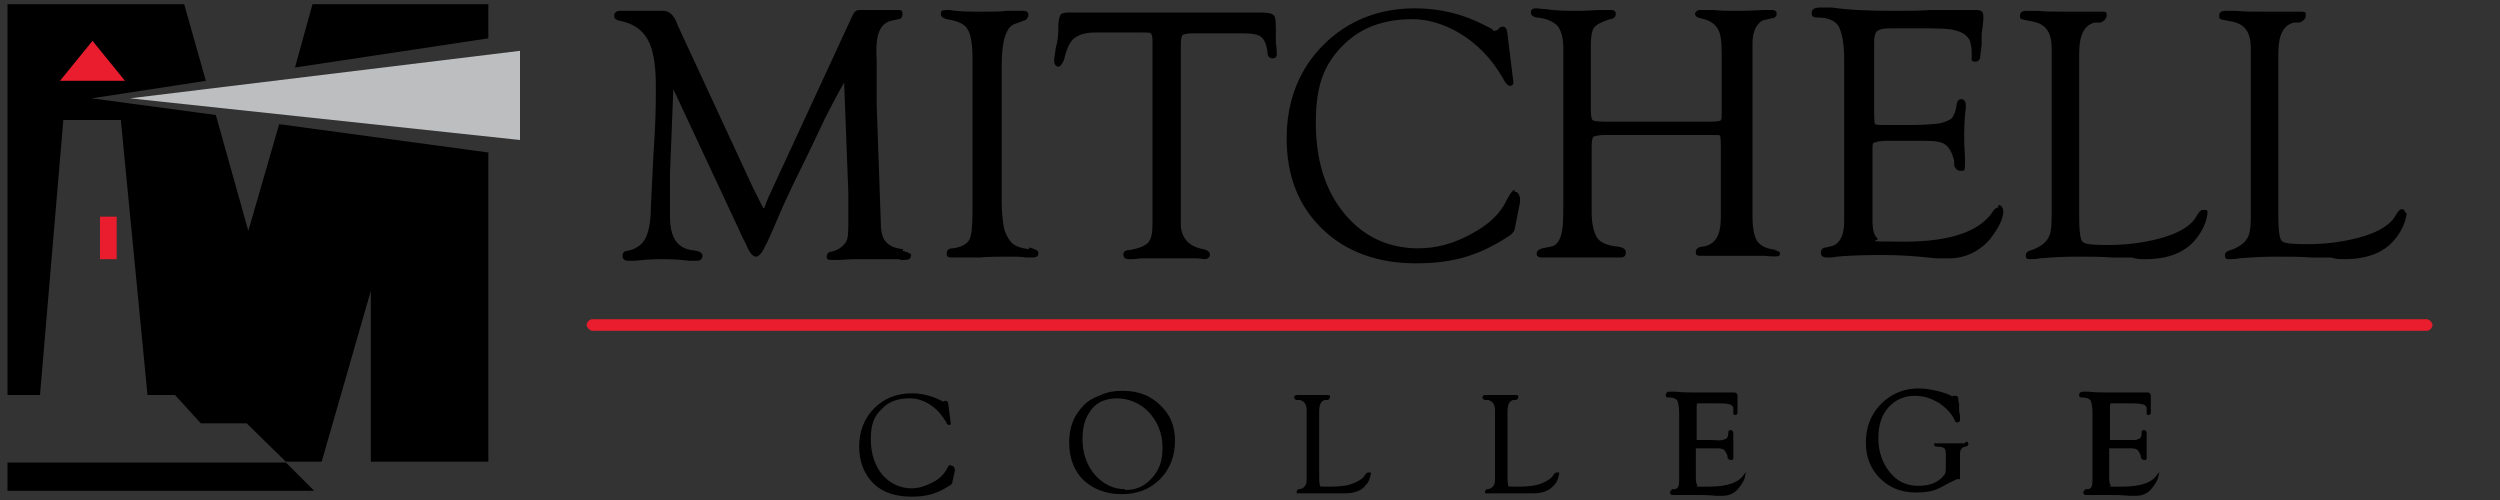 <?xml version="1.0" encoding="UTF-8"?>
<svg xmlns="http://www.w3.org/2000/svg" version="1.1" viewBox="0 0 300 60">
  <rect x="0" y="0" width="300" height="60" fill="#333333" stroke="none"/>
  <defs>
    <style>
      .cls-1 {
        fill: #e91d2d;
      }

      .cls-2 {
        fill: #bcbec0;
      }

      .cls-3 {
        fill: #fff;
      }
    </style>
  </defs>
  <!-- Generator: Adobe Illustrator 28.7.3, SVG Export Plug-In . SVG Version: 1.2.0 Build 164)  -->
  <g>
    <g id="Layer_1">
      <g id="Vector">
        <g>
          <path class="cls-1" d="M291.2,38.3H71.1c-.4,0-.7.4-.7.7s.4.7.7.7h220.1c.4,0,.7-.4.7-.7s-.4-.7-.7-.7Z"/>
          <path d="M181.1,47.5h0Z"/>
          <g>
            <path d="M114,55.8h0c-.1,0-.2.1-.4.5-.3.6-.9,1.2-1.7,1.6-.8.4-1.6.7-2.5.7-1.4,0-2.6-.6-3.5-1.6-.9-1.1-1.4-2.5-1.4-4.3s.4-2.8,1.3-3.6c.8-.9,1.9-1.3,3.4-1.3s3.2.9,4.3,2.8c.1.3.3.4.4.4h0c0,0,.1,0,.2-.1h0c0,0-.3-2.4-.3-2.4,0,0,0-.4-.3-.4s-.1,0-.3.1c0,0,0,0,0,0h0l-.4-.2c-1-.5-2.2-.8-3.4-.8-1.8,0-3.3.6-4.5,1.8-1.2,1.2-1.8,2.8-1.8,4.6s.6,3.3,1.7,4.4c1.1,1.1,2.7,1.6,4.6,1.6s3.1-.4,4.5-1.3c.3-.1.4-.4.4-.5l.3-1.4h0c-.1-.4-.2-.5-.4-.5h0Z"/>
            <path d="M134.7,46.9c-.9,0-1.7.1-2.6.5-.8.3-1.6.7-2.1,1.3-.5.5-1,1.2-1.3,2-.3.8-.4,1.6-.4,2.4,0,1.9.6,3.4,1.7,4.5,1.2,1.1,2.7,1.7,4.6,1.7s3.4-.6,4.6-1.8c1.2-1.2,1.8-2.8,1.8-4.6s-.6-3.2-1.8-4.3c-1.1-1.1-2.6-1.7-4.4-1.7ZM135,58.7c-1.4,0-2.6-.6-3.6-1.7-1-1.2-1.5-2.6-1.5-4.3s.4-2.7,1.1-3.6c.7-.9,1.8-1.3,3.1-1.3s2.8.6,3.8,1.7,1.6,2.5,1.6,4.2-.4,2.7-1.3,3.7c-.9,1-1.9,1.4-3.2,1.4h0Z"/>
            <path d="M164.2,56.7c-.1,0-.2,0-.4.3-.2.4-.7.7-1.4,1s-1.7.4-2.8.4-1.2,0-1.2-.1c0,0-.1-.2-.1-1.1v-7.8c0-.8.2-1.3.7-1.4h.3c.3-.1.3-.3.3-.4s0-.2-.3-.2h-.4c-.4,0-.9,0-1.4,0s-.9,0-1.3,0h-.5c-.4,0-.4.2-.4.3s0,.2.3.3h.4c.6.2.8.6.8,1.3v7.9c0,.5,0,.9-.2,1.1-.1.2-.4.4-.7.4-.2,0-.3.2-.3.3s0,.1,0,.2c0,0,.1,0,.2,0h0c.1,0,.3,0,.5,0,.4,0,1,0,1.8,0s1.2,0,1.7,0h.9c.2,0,.4,0,.7,0,1.1,0,2-.3,2.5-1,.4-.4.5-.9.6-1.3,0,0,0-.1,0-.2h-.2,0ZM155.7,59.2h0Z"/>
            <path d="M186.8,56.7c-.2,0-.3.2-.4.3-.2.4-.7.7-1.4,1s-1.7.4-2.8.4-1.2,0-1.2-.1c0,0-.1-.2-.1-1.1v-7.8c0-.8.2-1.3.7-1.4h.3c.3-.1.3-.3.3-.4s0-.2-.3-.2h-.4c-.4,0-.9,0-1.4,0s-.9,0-1.3,0h-.5c-.4,0-.4.2-.4.3s0,.2.3.3h.4c.6.2.8.6.8,1.3v7.9c0,.5,0,.9-.2,1.1-.1.2-.4.4-.7.4-.2,0-.3.2-.3.3s0,.1,0,.2c0,0,.1,0,.2,0h0c.1,0,.3,0,.5,0,.4,0,1,0,1.8,0s1.2,0,1.7,0h.9c.2,0,.4,0,.7,0,1.1,0,1.9-.3,2.5-1,.4-.4.5-.9.6-1.3,0,0,0-.1,0-.2h-.2,0ZM178.4,59.2h0Z"/>
            <path d="M209.6,56.7h0c0,0-.2,0-.3.2-.6,1-2,1.5-4.3,1.5s-1.2,0-1.3-.1c0,0-.2-.3-.2-.8v-3.5c0-.1,0-.2,0-.2s.1,0,.5,0h1.9c.4,0,.8,0,1,.2.1.1.3.4.4.7v.2c0,.1.2.3.4.3s.3,0,.3-.3v-.2c0-.4,0-.7,0-1s0-1,0-1.5v-.2c0-.3-.2-.4-.3-.4s-.3,0-.3.3c0,.4-.1.6-.2.7,0,0-.1.1-.5.2s-.8,0-1.4,0h-1.3c-.3,0-.4,0-.4,0,0,0,0,0,0-.4v-3.5c0-.4,0-.4.1-.5,0,0,.2,0,.6,0h1.3c.9,0,1.5,0,1.8.1.3,0,.5.2.6.4,0,.1,0,.3,0,.4v.2c0,0,0,.2,0,.2,0,0,.1.1.2.1h0c.1,0,.2,0,.3-.2,0,0,0-.2,0-.7v-.5c0-.4,0-.6,0-.7v-.2c0-.2-.1-.4-.4-.4h-2.2c-.5,0-1.2,0-1.9,0-1.1,0-2.2,0-3-.1-.2,0-.4,0-.6,0-.4,0-.5.2-.5.4s0,.3.4.3.8.1,1,.4c.1.3.2.8.2,1.6v7.9c0,.7-.1,1-.5,1.1h-.3c-.2.1-.3.3-.3.4s0,.3.4.3.2,0,.4,0c.4,0,1.1,0,2.1,0s1.6,0,2.7.1h.7c.8,0,1.5-.3,2-1,.4-.5.7-1,.7-1.4.1-.2,0-.2,0-.2h0Z"/>
            <path d="M235.7,53.2c0,0-.3,0-.7,0h-2.5c-.1,0-.3,0-.4,0s0,0,0,.1c0,.1,0,.3.4.3.5,0,.7.1.8.2.1,0,.2.3.2.6v1.5c0,.5,0,.9-.2,1.1-.7.9-1.7,1.3-3.1,1.3s-2.5-.5-3.4-1.6c-.9-1.1-1.4-2.5-1.4-4.1s.4-2.8,1.2-3.7,1.9-1.4,3.1-1.4,2,.3,2.9.8c.9.6,1.6,1.3,2,2.2,0,.1.2.2.3.2h0c.1,0,.3-.1.3-.3s0-.1,0-.3c0-.2,0-.4-.1-.7v-.8c0-.2-.1-.4-.1-.6s0-.5-.3-.5-.1,0-.2,0h-.2c0,.1,0,.1,0,.1,0,0,0,0,0,0-.4-.3-1.1-.5-1.9-.7-2.8-.7-5-.1-6.7,1.6-1.2,1.2-1.8,2.8-1.8,4.6s.6,3.2,1.7,4.3c1.1,1.1,2.5,1.7,4.3,1.7s2.5-.3,3.7-1l.6-.3c.3-.1.5-.3.7-.3s.2,0,.3,0v-.2c0,0,0-.3,0-.3v-2.6c0-.4.2-.7.6-.8.3,0,.4-.2.4-.3,0,0,0-.3-.2-.3h0Z"/>
            <path d="M259.2,56.7h0c0,0-.2,0-.3.2-.6,1-2,1.5-4.3,1.5s-1.2,0-1.3-.1c0,0-.2-.3-.2-.8v-3.5c0-.1,0-.2,0-.2s.1,0,.5,0h1.9c.4,0,.8,0,1,.2.1.1.3.4.4.7v.2c0,.1.2.3.4.3s.3,0,.3-.3v-.2c0-.4,0-.7,0-1s0-1,0-1.5v-.2c0-.3-.2-.4-.3-.4s-.3,0-.3.3c0,.4-.1.6-.2.7,0,0-.2.1-.5.2-.4,0-.8,0-1.4,0h-1.3c-.3,0-.4,0-.4,0,0,0,0,0,0-.4v-3.5c0-.4,0-.4.1-.5,0,0,.2,0,.6,0h1.3c.9,0,1.5,0,1.8.1.3,0,.5.2.6.4,0,.1,0,.3,0,.4v.2c0,0,0,.2,0,.2,0,0,.1.1.2.1h0c.1,0,.2,0,.3-.2,0,0,0-.2,0-.7v-.5c0-.4,0-.6,0-.7v-.2c0-.2-.1-.4-.4-.4h-2.2c-.5,0-1.2,0-1.9,0-1.1,0-2.2,0-3-.1-.2,0-.4,0-.6,0-.4,0-.5.2-.5.4s0,.3.4.3.8.1,1,.4c.1.3.2.8.2,1.6v7.9c0,.7-.1,1-.5,1.1h-.3c-.2.1-.3.3-.3.4s0,.3.4.3.2,0,.4,0c.4,0,1.1,0,2.1,0s1.6,0,2.7.1h.7c.8,0,1.5-.3,2-1,.4-.5.7-1,.7-1.4.2-.2,0-.2,0-.2h0Z"/>
          </g>
          <path class="cls-3" d="M181.1,24.6"/>
          <g>
            <path d="M108.4,29.9c-1-.1-1.7-.4-2.1-.9-.4-.4-.6-1.2-.6-2.2l-.5-14.3v-5.2c-.1-1.6,0-2.8.3-3.5.3-.7.7-1.1,1.4-1.3l.9-.2c.4,0,.5-.4.5-.6,0-.4-.1-.5-.5-.5h-4.5c-.3,0-.5,0-.7.2-.1.1-.3.4-.5.9l-9.9,21.4-.4,1c0,.2-.1.3-.2.3,0,0,0-.1-.2-.4l-1.1-2.2-8.9-19.2-.2-.5c-.4-1-1-1.4-1.6-1.4h-5.2c-.6,0-.7.4-.7.6s.1.5.7.6c1.5.3,2.6,1,3.3,2.2.7,1.2,1,3.1,1,5.6s0,4-.3,8.5l-.3,6.2c0,1.7-.3,3-.7,3.7-.4.7-1.1,1.2-2.1,1.4-.5,0-.6.4-.6.6s.1.6.7.6.4,0,.7,0c1-.1,1.9-.2,3-.2s2.1,0,3.7.2c.2,0,.5,0,.8,0,.6,0,.7-.4.7-.6,0-.4-.4-.6-1.4-.7-1.7-.3-2.5-1.6-2.5-4s0-4.3,0-5.2l.4-10.1,7.9,16.9.4.9c.4.7.5,1,.6,1.2.3.7.7,1.1,1,1.1s.7-.4,1-1c0-.1.2-.4.4-.8.3-.7.7-1.5,1.1-2.5,1-2.4,1.7-3.7,1.8-4l2.2-4.5,1.9-4c.4-.7,1.1-2.2,2.2-4.1l.5,13.2v3.5c0,1.3,0,2.2-.4,2.6-.3.4-.8.8-1.6,1-.4,0-.6.3-.6.6s.1.4.7.4,1,0,2.5-.1c1,0,1.6,0,2.1,0s1.2,0,1.8,0h1.6c0,.1.5.1.5.1.6,0,.9-.1.9-.5.2-.2-.2-.4-1-.6h0Z"/>
            <path d="M123.5,29.9c-.9-.1-1.5-.3-1.9-.6-.4-.3-.7-.8-1-1.5-.2-.6-.4-1.9-.4-3.9V7.9c0-2.9.5-4.6,1.5-5l1.1-.4c.4-.1.6-.4.6-.7s-.1-.5-.7-.5h-1.9c-.7.1-1.6.1-2.7.1-1.7,0-3.1,0-4.1-.2-.5,0-.8,0-1,.1,0,0-.1.2-.1.4,0,.3.3.5.7.6,1.3.2,2.2.6,2.5,1.2.4.6.6,1.8.6,3.5v18.3c0,1.8-.1,3-.4,3.5s-1,.9-2,1c-.5,0-.7.3-.7.6s0,.5.7.5.6,0,1,0h2.5c0-.1,3.1-.1,3.1-.1,1,0,1.8,0,2.2.1.3,0,.6,0,.8,0,.7,0,.7-.3.7-.6s-.7-.5-1.1-.6h0Z"/>
            <path d="M153.1,3.4c0-1.2-.1-1.5-.3-1.6-.2-.2-.7-.3-1.5-.3h-23.1c-.5,0-.9.1-1,.4-.1.2-.2.7-.2,1.3s0,1.5-.3,2.5c-.1.8-.2,1.3-.2,1.6,0,.5.3.7.5.7s.5-.3.7-.9c.3-1.3.7-2.1,1.2-2.5s1.3-.7,2.5-.7h5.7c.6,0,.9,0,1,.1s.2.3.2.9v21.8c0,1.2-.1,1.9-.5,2.4-.4.4-1.1.7-2.2.9-.5,0-.8.2-.8.5s.1.6.7.6.6,0,1.4-.1c.4,0,.9,0,1.5,0h3.2c1,0,1.6,0,1.9,0,.5,0,.9.1,1,.1.6,0,.7-.4.7-.6s-.3-.5-.8-.6c-1.7-.3-2.6-1.3-2.7-2.8V5.4c0-.8.1-1,.2-1.2,0,0,.4-.2,1.1-.2h6c1.2,0,1.9.1,2.3.4s.7.9.8,1.9c0,.5.3.7.6.7h0c.3,0,.6-.1.5-.8,0-.2,0-.6-.1-1,0-.4,0-1,0-1.8h0Z"/>
            <path d="M181.8,22.8h0c-.2,0-.4.1-1,1.2-.7,1.6-2.2,3-4.3,4.1-2,1.1-4.1,1.7-6.3,1.7-3.6,0-6.6-1.4-8.9-4.2-2.3-2.8-3.4-6.4-3.4-10.9s1-6.9,3.1-9.1c2.1-2.2,4.9-3.3,8.5-3.3s8.1,2.3,10.8,7c.4.8.7,1,.9,1h0c.1,0,.3,0,.4-.3v-.2c0,0-.7-5.7-.7-5.7,0-.2-.1-.9-.5-.9s-.3,0-.7.4c-.1,0-.2.1-.2.1h-.3c0-.1-.3-.3-.3-.3l-.8-.4c-2.5-1.3-5.3-2-8.3-2-4.4,0-8.1,1.5-11,4.4-2.9,2.9-4.4,6.7-4.4,11.2s1.4,8.1,4.3,10.9c2.8,2.7,6.6,4.1,11.2,4.1s7.6-1,10.9-3.1c.7-.4,1-.8,1-1.2l.6-3v-.4c0,0,0-.2,0-.2-.2-.7-.5-.7-.7-.7h0Z"/>
            <path d="M213.3,30c-1.2-.1-1.9-.4-2.4-1-.4-.6-.6-1.6-.6-3.1V5.2c0-.7.1-1.3.4-1.9.3-.5.6-.8,1-.9l.9-.2c.5,0,.6-.4.6-.5,0-.2,0-.5-.6-.5h-.8c-.6,0-1.6.1-3.2.1s-2,0-3-.1h-1.5c-.5,0-.6.2-.7.4,0,.3.2.5.7.6,1,.2,1.6.6,2,1.2.4.6.5,1.6.5,3.1v7.3c0,.4,0,.6-.2.7,0,0-.4.1-1.1.1h-12.7c-1.1,0-1.4-.1-1.5-.2s-.2-.4-.2-1.3v-7.6c0-1,.1-1.8.4-2.2.3-.4,1-.7,1.9-1,.4,0,.7-.3.7-.6s-.1-.5-.7-.5h-.9c-.9,0-1.8.1-2.8.1-1.5,0-2.8,0-3.9-.2-.6,0-1-.1-1.3-.1h0c-.5,0-.6.3-.6.5s.1.5.7.6c1.2.1,2,.5,2.5,1,.4.5.7,1.4.7,2.6v18.4c0,1.9,0,3.4-.3,4.2-.2.7-.6,1.2-1.2,1.3l-1,.2c-.5.1-.7.4-.7.6s0,.5.7.5.6,0,1.3,0c.5,0,1,0,1.3,0h1.4c0,0,1.8,0,1.8,0,1.3,0,2.2,0,2.5,0,.5,0,.9,0,1,0,.3,0,.4,0,.6-.2,0,0,.1-.2.1-.4,0-.4-.3-.6-.9-.7-1.3-.1-2.1-.5-2.5-1-.4-.6-.7-1.6-.7-3.1v-7.9c0-.8.1-1,.2-1.2.1,0,.4-.2,1.4-.2h12.6c1,0,1.2,0,1.2.1,0,0,.1.2.1,1.1v8.7c0,2.2-.7,3.3-2.2,3.5-.5,0-.8.3-.8.6s0,.3.1.4c0,0,.2.1.4.1h0c0,0,.6,0,1.5,0,.4,0,.7,0,1,0h1.6c0,0,1.6,0,1.6,0,1,0,1.8,0,2.1,0,.9.1,1.5.1,1.7,0,0,0,.1-.2.1-.4,0,0-.2-.2-.7-.3h0Z"/>
            <path d="M239.8,24.9h0c-.2,0-.4.1-.6.4-1.6,2.5-5.2,3.7-10.7,3.7s-2.8-.1-3.2-.4c-.4-.3-.6-1-.6-2.2v-8.6c0-.4,0-.7.3-.7.2-.1.7-.2,1.3-.2h4.7c1.2,0,2,.1,2.5.5.4.3.8,1,1,1.9v.6c.2.4.4.6.8.6s.5,0,.5-.7,0-.4,0-.6c0-.8-.1-1.7-.1-2.5s0-2.4.2-3.7v-.4c0-.5-.3-.7-.5-.7h0c-.2,0-.5,0-.6.6-.1.9-.4,1.5-.6,1.7s-.7.4-1.4.6c-.8.1-2,.2-3.5.2h-3.3c-.8,0-1-.1-1-.1,0,0-.1-.3-.1-1.1V5.1c0-.7.1-1.2.4-1.4s.7-.3,1.6-.3h3.4c2.2,0,3.7,0,4.5.3.8.2,1.3.6,1.6,1.2.1.4.2.8.2,1.3v.5c0,.2,0,.4,0,.5,0,.1.2.2.4.2h0c.4,0,.5-.2.6-.4,0-.2.1-.7.2-1.6v-1.3c.1-.9.2-1.5.2-1.7,0-.2,0-.4,0-.5,0-.3-.1-.7-.8-.7h-5.5c-1.3.1-2.8.1-4.6.1-2.8,0-5.3-.1-7.3-.4h-1.4c-.9,0-1,.4-1,.7s.1.5.7.5c1.3,0,2.1.4,2.5,1,.4.7.7,2,.7,4v19.5c0,1.6-.5,2.6-1.4,2.9l-.8.2c-.4,0-.6.3-.6.6s.1.6.8.6.6,0,1.1-.1c1-.1,2.8-.2,5.2-.2s4,.1,6.7.4c.7,0,1.3,0,1.6,0,1.9,0,3.6-.8,4.9-2.3,1-1.3,1.6-2.4,1.6-3.4-.1-.6-.4-.7-.6-.7h0Z"/>
            <path d="M264.3,25.2c-.2,0-.4.2-.7.7-.5,1-1.8,1.9-3.7,2.5-1.9.6-4.3,1-6.9,1s-2.9-.2-3.1-.4c-.2-.2-.4-.9-.4-3V6.4c0-2.2.6-3.4,1.9-3.7h.7c.6-.3.7-.6.7-.9s0-.4-.6-.4h-4.5c-1.3,0-2.3,0-3.2-.1h-1.3c-.7,0-.8.3-.8.6s0,.4.6.5l1,.2c1.5.3,2.2,1.3,2.2,3.2v20.1c0,1.3-.1,2.3-.5,2.8-.3.5-1,1-1.9,1.3-.4.1-.7.3-.7.6s0,.3.1.4.2.1.4.1h0c.3,0,.7,0,1.2-.1,1.2-.1,2.6-.2,4.4-.2s2.9,0,4.3.1h2.3c.6.2,1.1.2,1.6.2,2.8,0,4.8-.8,6.1-2.4.9-1.1,1.3-2.2,1.4-3.1,0-.2,0-.3-.1-.4-.2,0-.3,0-.4,0h0Z"/>
            <path d="M288.5,25.2c0,0-.1-.1-.3-.1-.2,0-.4.2-.7.7-.5,1-1.8,1.9-3.7,2.5-1.9.6-4.3,1-6.9,1s-2.9-.2-3.1-.4c-.2-.2-.4-.9-.4-3V6.4c0-2.2.6-3.4,1.9-3.7h.7c.6-.3.7-.6.7-.9s0-.4-.6-.4h-4.5c-1.3,0-2.3,0-3.2-.1h-1.3c-.7,0-.8.3-.8.6s0,.4.6.5l1,.2c1.5.3,2.2,1.3,2.2,3.2v20.1c0,1.3-.1,2.3-.5,2.8-.3.5-1,1-1.9,1.3-.4.1-.7.3-.7.6s0,.3.1.4.2.1.4.1h0c.3,0,.7,0,1.2-.1,1.2-.1,2.6-.2,4.4-.2s2.9,0,4.3.1h2.3c.6.2,1.1.2,1.6.2,2.8,0,4.8-.8,6.1-2.4.9-1.1,1.3-2.2,1.4-3.1-.2-.1-.2-.2-.3-.4h0Z"/>
          </g>
        </g>
        <g>
          <polygon points="33.5 14.9 29.8 27.7 25.9 13.8 11 11.8 24.7 9.7 22.1 .5 .9 .5 .9 47.4 4.8 47.4 7.6 14.4 14.5 14.4 17.7 47.4 21 47.4 24.1 50.8 29.6 50.8 34.3 55.4 38.6 55.4 44.5 34.9 44.5 55.4 58.6 55.4 58.6 18.3 33.5 14.9"/>
          <polygon points="58.6 4.6 58.6 .5 37.5 .5 35.4 8.1 58.6 4.6"/>
          <polygon points="37.7 58.9 .9 58.9 .9 55.5 34.3 55.5 37.7 58.9"/>
          <polygon class="cls-1" points="7.2 9.7 15 9.7 11.1 4.9 7.2 9.7"/>
          <polygon class="cls-2" points="62.4 6.1 15.6 11.8 62.4 16.8 62.4 6.1"/>
          <rect class="cls-1" x="12" y="26" width="2" height="5.1"/>
        </g>
      </g>
    </g>
  </g>
</svg>